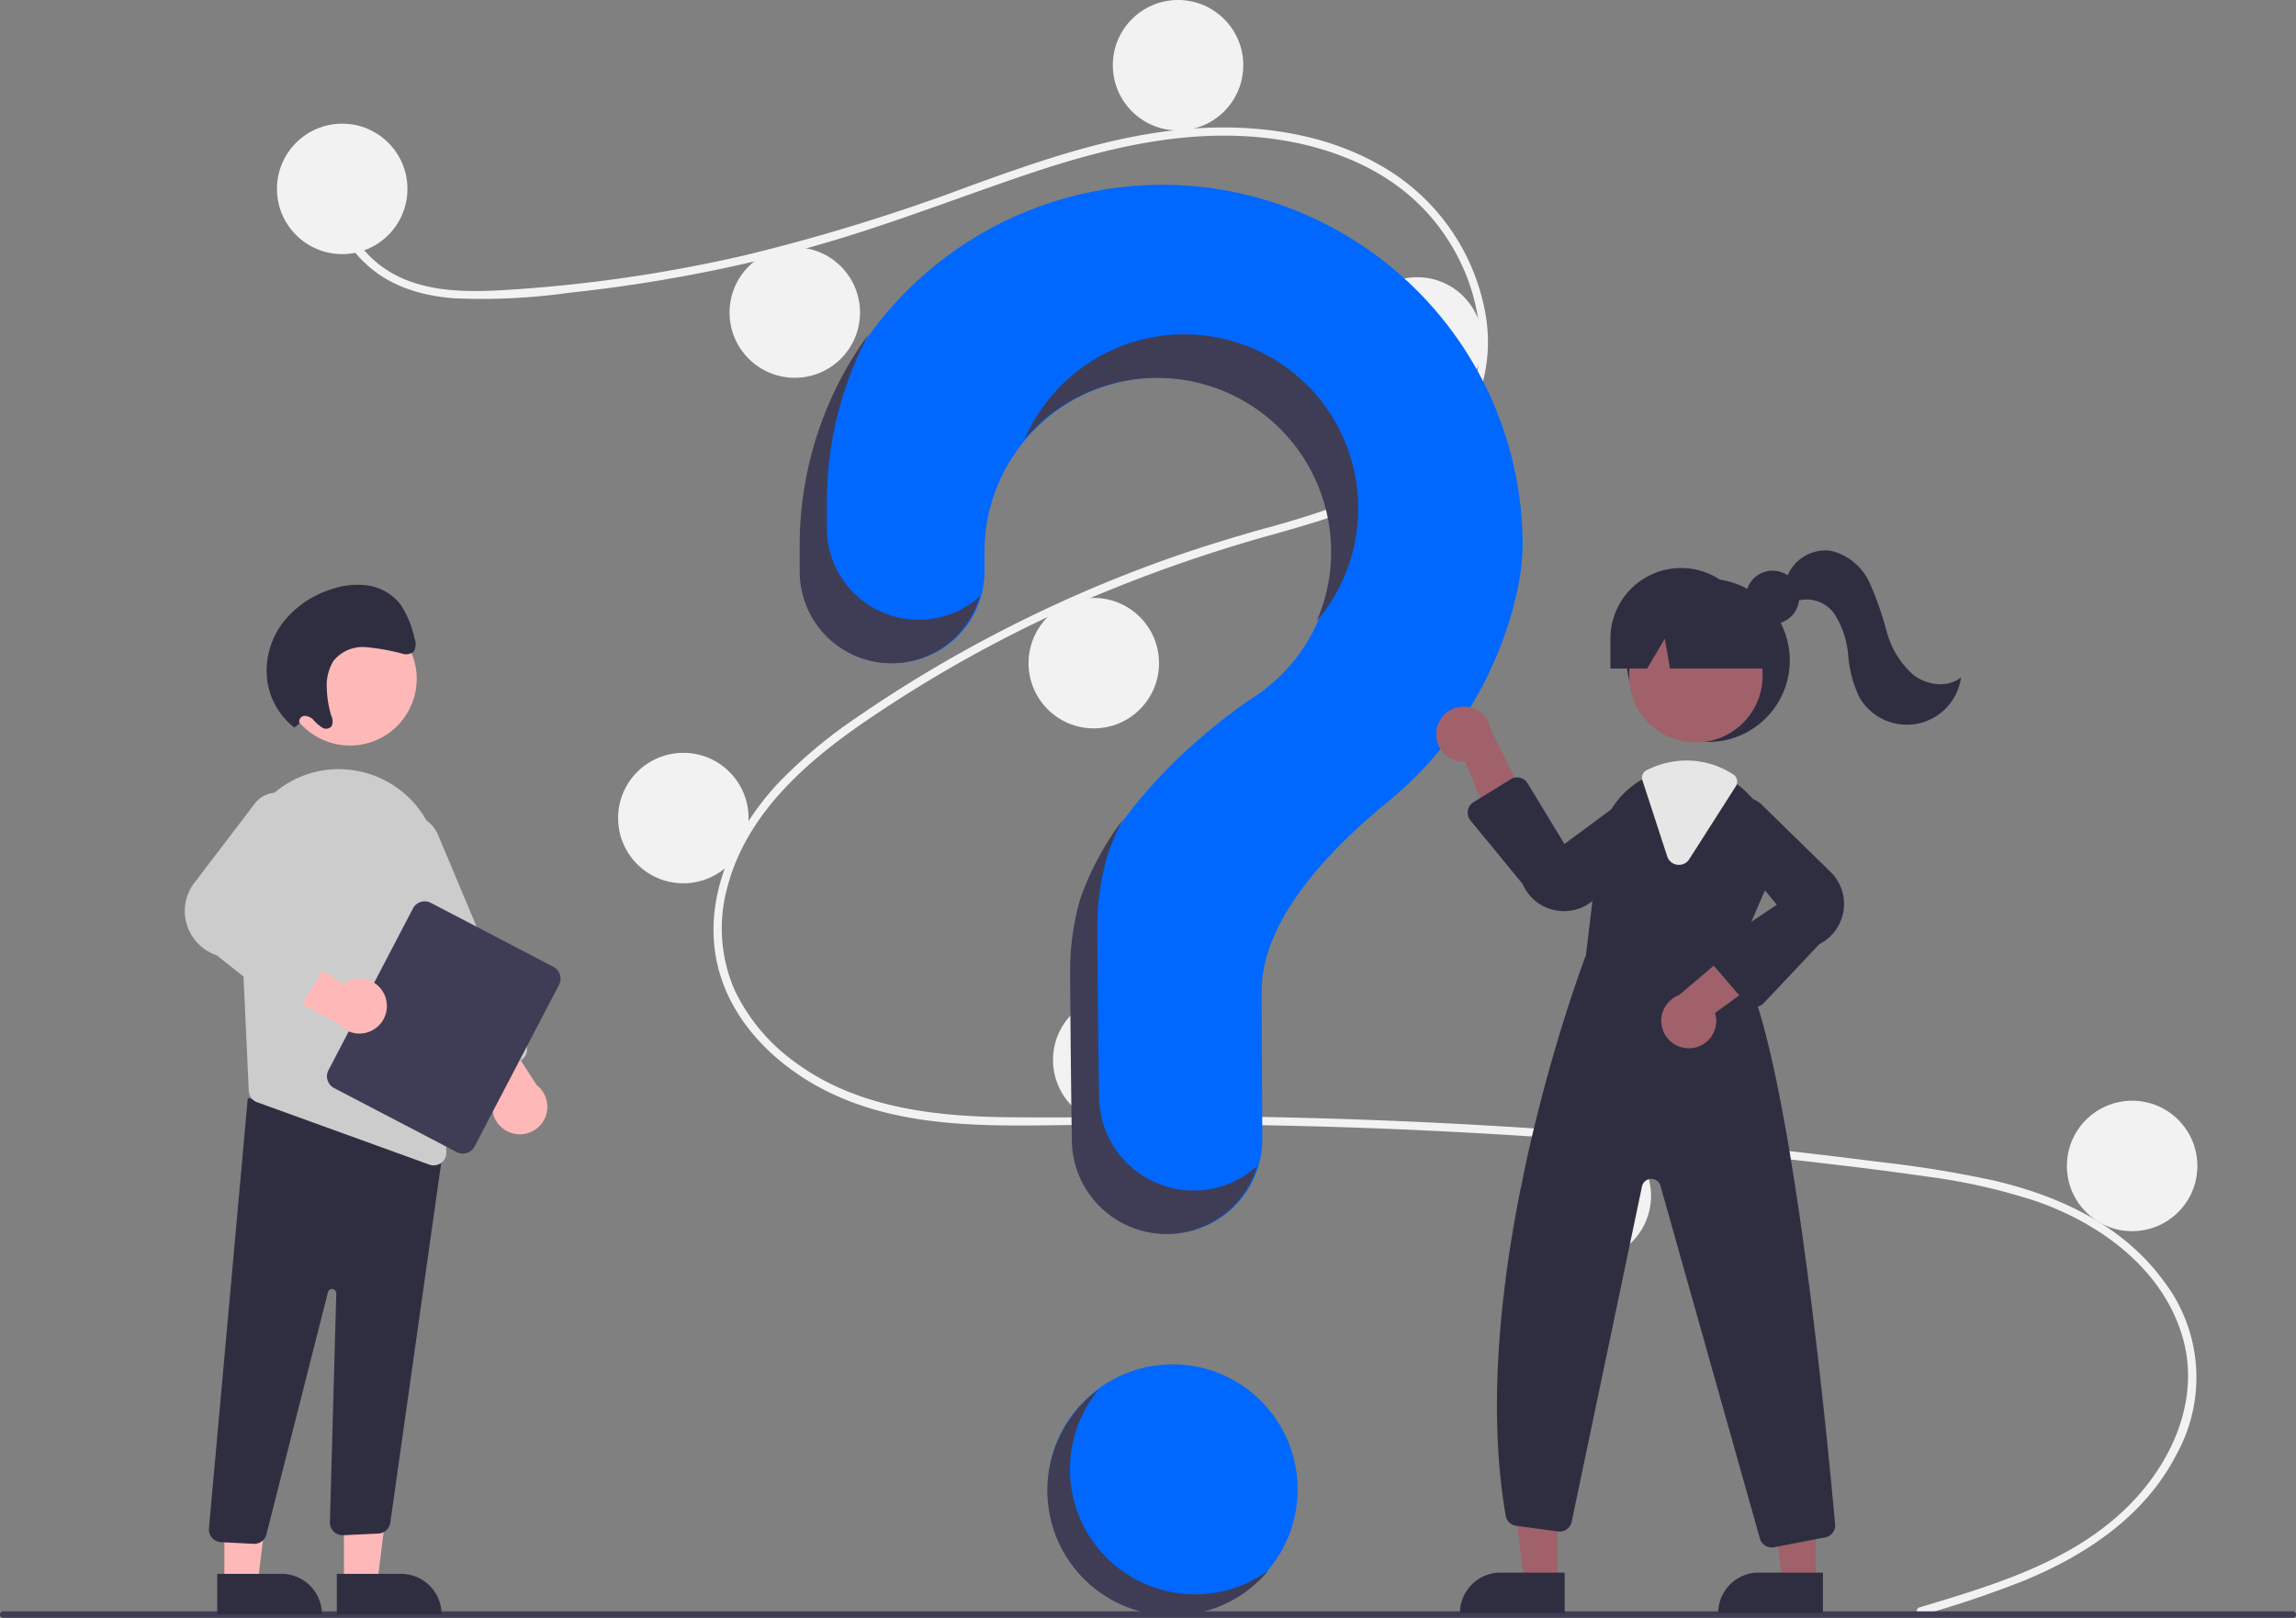 <svg id="undraw_Questions_re_1fy7" xmlns="http://www.w3.org/2000/svg" width="277.472" height="195.54" viewBox="0 0 277.472 195.54">
  <rect x="0" y="0" width="277.472" height="195.54" fill="#808080" stroke="none"/>
  <circle id="Ellipse_881" data-name="Ellipse 881" cx="15.111" cy="15.111" r="15.111" transform="translate(126.6 164.905)" fill="#0068ff"/>
  <path id="Path_61359" data-name="Path 61359" d="M492.68,378.137c8.454-2.539,17.441-5.186,24.145-11.222,5.991-5.393,10.036-13.629,7.554-21.717-2.477-8.072-9.9-13.454-17.555-16.131a72.029,72.029,0,0,0-13.433-3.022c-4.939-.719-9.9-1.309-14.858-1.876q-30.115-3.444-60.458-4.208c-9.981-.251-19.961-.245-29.943-.1-8.915.129-18.3.126-26.575-3.663-6.431-2.947-12.269-8.307-14.061-15.352-2.069-8.132,1.747-16.413,7.22-22.3a58.46,58.46,0,0,1,9.735-8.12c3.774-2.606,7.679-5.028,11.668-7.289a162.492,162.492,0,0,1,24.561-11.323c4.187-1.522,8.436-2.836,12.722-4.048a108.853,108.853,0,0,0,10.747-3.442c6.762-2.695,13.193-7.26,14.912-14.743,1.629-7.093-1.118-14.792-5.934-20.061-5.572-6.1-13.974-8.768-22.029-9.2-9.043-.485-17.878,1.778-26.377,4.65-9.065,3.064-17.935,6.586-27.192,9.068a182.959,182.959,0,0,1-27.986,5.2,75.917,75.917,0,0,1-14.045.672c-3.9-.316-7.78-1.463-10.654-4.231a10.537,10.537,0,0,1-3.428-9.077c.092-.625,1.041-.359.95.262-.614,4.19,2.234,8.051,5.743,10.029,4.056,2.286,8.992,2.289,13.508,2.027a176.677,176.677,0,0,0,29.077-4.2,233.673,233.673,0,0,0,27.5-8.488c8.592-3.111,17.376-6.148,26.556-6.822,7.965-.585,16.343.576,23.282,4.738A25.756,25.756,0,0,1,440.039,220.9a19.426,19.426,0,0,1-5.716,18.5c-5.362,4.943-12.713,7.056-19.564,9a179.241,179.241,0,0,0-25.423,9.1,159.6,159.6,0,0,0-23.914,13.445c-7.308,4.994-14.52,11.277-16.831,20.186a18.6,18.6,0,0,0,.924,12.471,22.791,22.791,0,0,0,7.313,8.678c7.332,5.4,16.573,6.5,25.43,6.613,9.947.124,19.895-.212,29.845-.049q30.418.5,60.712,3.7,7.591.8,15.163,1.776a137.107,137.107,0,0,1,13.56,2.2c7.937,1.842,15.661,5.385,20.594,12.114a19.157,19.157,0,0,1,1.632,20.947c-3.788,7.454-10.884,12.195-18.42,15.309a130.687,130.687,0,0,1-12.4,4.187.493.493,0,0,1-.262-.95Z" transform="translate(-260.697 -183.86)" fill="#f2f2f2"/>
  <circle id="Ellipse_882" data-name="Ellipse 882" cx="7.884" cy="7.884" r="7.884" transform="translate(33.471 14.947)" fill="#f2f2f2"/>
  <circle id="Ellipse_883" data-name="Ellipse 883" cx="7.884" cy="7.884" r="7.884" transform="translate(88.166 29.893)" fill="#f2f2f2"/>
  <circle id="Ellipse_884" data-name="Ellipse 884" cx="7.884" cy="7.884" r="7.884" transform="translate(134.484)" fill="#f2f2f2"/>
  <circle id="Ellipse_885" data-name="Ellipse 885" cx="7.884" cy="7.884" r="7.884" transform="translate(163.391 33.506)" fill="#f2f2f2"/>
  <circle id="Ellipse_886" data-name="Ellipse 886" cx="7.884" cy="7.884" r="7.884" transform="translate(124.3 72.269)" fill="#f2f2f2"/>
  <circle id="Ellipse_887" data-name="Ellipse 887" cx="7.884" cy="7.884" r="7.884" transform="translate(74.697 90.993)" fill="#f2f2f2"/>
  <circle id="Ellipse_888" data-name="Ellipse 888" cx="7.884" cy="7.884" r="7.884" transform="translate(127.257 120.229)" fill="#f2f2f2"/>
  <circle id="Ellipse_889" data-name="Ellipse 889" cx="7.884" cy="7.884" r="7.884" transform="translate(183.758 136.654)" fill="#f2f2f2"/>
  <circle id="Ellipse_890" data-name="Ellipse 890" cx="7.884" cy="7.884" r="7.884" transform="translate(249.785 133.04)" fill="#f2f2f2"/>
  <path id="Path_61360" data-name="Path 61360" d="M515.63,220.371a43.728,43.728,0,0,0-43.288,42.972c0,.218,0,1.751,0,3.756a11.086,11.086,0,0,0,11.084,11.085h0a11.092,11.092,0,0,0,11.09-11.1c0-1.366,0-2.31,0-2.368a21.024,21.024,0,1,1,32.363,17.7l0,0s-15.777,10.157-20.587,24.09h0a30.877,30.877,0,0,0-1.272,8.793c0,1.224.072,11.931.211,20.622a11.427,11.427,0,0,0,11.428,11.242h0a11.43,11.43,0,0,0,11.43-11.5c-.048-7.959-.074-17.227-.074-17.9,0-8.556,8.253-17.08,15.033-22.639a45.6,45.6,0,0,0,15.681-24.965,28.5,28.5,0,0,0,.821-6.187,43.608,43.608,0,0,0-43.923-43.606Z" transform="translate(-375.538 -198.032)" fill="#0068ff"/>
  <path id="Path_61361" data-name="Path 61361" d="M454.744,746.032H178.053a.391.391,0,1,1,0-.782H454.743a.391.391,0,1,1,0,.782Z" transform="translate(-177.662 -550.491)" fill="#3f3d56"/>
  <circle id="Ellipse_891" data-name="Ellipse 891" cx="9.855" cy="9.855" r="9.855" transform="translate(196.588 69.968)" fill="#2f2e41"/>
  <path id="Path_61362" data-name="Path 61362" d="M560.863,550.375h-4.027l-1.916-15.534h5.944Z" transform="translate(-372.632 -359.148)" fill="#a0616a"/>
  <path id="Path_61363" data-name="Path 61363" d="M542,578.626h7.767v4.89H537.109a4.89,4.89,0,0,1,4.89-4.89Z" transform="translate(-360.671 -388.55)" fill="#2f2e41"/>
  <path id="Path_61364" data-name="Path 61364" d="M655.863,550.375h-4.027l-1.916-15.534h5.944Z" transform="translate(-436.424 -359.148)" fill="#a0616a"/>
  <path id="Path_61365" data-name="Path 61365" d="M637,578.626h7.767v4.89H632.109A4.89,4.89,0,0,1,637,578.626Z" transform="translate(-424.464 -388.55)" fill="#2f2e41"/>
  <circle id="Ellipse_892" data-name="Ellipse 892" cx="8.068" cy="8.068" r="8.068" transform="translate(196.877 73.599)" fill="#a0616a"/>
  <path id="Path_61366" data-name="Path 61366" d="M757.223,457.709l3.61-8.294a10.309,10.309,0,0,0-2.283-11.694,10.49,10.49,0,0,0-1.009-.877,10.163,10.163,0,0,0-6.238-2.158,10.571,10.571,0,0,0-4.4.979c-.118.053-.233.108-.352.164-.227.108-.45.227-.667.348a10.406,10.406,0,0,0-5.157,7.844l-1.593,13.35c-.4,1.048-14.7,38.891-9.7,67.782a1.467,1.467,0,0,0,1.255,1.206l5.069.69a1.477,1.477,0,0,0,1.646-1.16l8.5-40.54a1.151,1.151,0,0,1,2.234-.076l12.016,42.632a1.469,1.469,0,0,0,1.416,1.078,1.681,1.681,0,0,0,.286-.026l6.192-1.192a1.469,1.469,0,0,0,1.193-1.58C768.336,516.037,763.5,465.209,757.223,457.709Z" transform="translate(-547.469 -341.946)" fill="#2f2e41"/>
  <path id="Path_61367" data-name="Path 61367" d="M706.056,415.373a3.3,3.3,0,0,0,3.48,3.68l4.51,10.838,3.411-5.057-4.806-9.516a3.321,3.321,0,0,0-6.6.055Z" transform="translate(-532.467 -326.992)" fill="#a0616a"/>
  <path id="Path_61368" data-name="Path 61368" d="M792.551,510.824a3.3,3.3,0,0,0,2.768-4.242l9.489-6.911-5.713-2.139-8.135,6.891a3.321,3.321,0,0,0,1.591,6.4Z" transform="translate(-588.053 -384.148)" fill="#a0616a"/>
  <path id="Path_61369" data-name="Path 61369" d="M729.263,454.559a5.605,5.605,0,0,1-1.083-.107,5.356,5.356,0,0,1-3.925-3.159l-6.318-7.7a1.478,1.478,0,0,1,.365-2.195l4.5-2.783a1.478,1.478,0,0,1,2.042.49l4.453,7.337,8.528-6.3a3.193,3.193,0,0,1,3.715,5.112l-8.512,7.765A5.339,5.339,0,0,1,729.263,454.559Z" transform="translate(-540.234 -344.434)" fill="#2f2e41"/>
  <path id="Path_61370" data-name="Path 61370" d="M812.061,471.07h-.035a1.481,1.481,0,0,1-1.088-.516l-4-4.662a1.478,1.478,0,0,1,.3-2.192l7.484-4.989-6.78-8.151a3.193,3.193,0,0,1,4.891-4l8.24,8.052a5.428,5.428,0,0,1-1.207,8.85l-6.735,7.146a1.481,1.481,0,0,1-1.076.464Z" transform="translate(-599.987 -349.358)" fill="#2f2e41"/>
  <path id="Path_61371" data-name="Path 61371" d="M786.184,444.8a1.525,1.525,0,0,1-.191-.012,1.465,1.465,0,0,1-1.219-1.008l-3-9.207a1.013,1.013,0,0,1,.524-1.224l.1-.046c.088-.042.176-.084.265-.123a10.7,10.7,0,0,1,4.469-.993,10.29,10.29,0,0,1,5.637,1.694,1.028,1.028,0,0,1,.3,1.411l-5.634,8.826a1.463,1.463,0,0,1-1.241.683Z" transform="translate(-583.29 -340.267)" fill="#e6e6e6"/>
  <circle id="Ellipse_893" data-name="Ellipse 893" cx="3.225" cy="3.225" r="3.225" transform="translate(210.987 68.974)" fill="#2f2e41"/>
  <path id="Path_61372" data-name="Path 61372" d="M778.652,361.365h0a8.541,8.541,0,0,0-8.541,8.541v3.613h4.444l2.126-3.613.638,3.613h13.488l-3.614-3.613a8.541,8.541,0,0,0-8.541-8.541Z" transform="translate(-575.495 -292.711)" fill="#2f2e41"/>
  <path id="Path_61373" data-name="Path 61373" d="M834.809,358.356a4.977,4.977,0,0,1,5.414-3.415,6.9,6.9,0,0,1,4.648,3.84,37.825,37.825,0,0,1,2.066,5.889,10.667,10.667,0,0,0,3.217,5.251c1.643,1.281,4.164,1.629,5.778.311a6.609,6.609,0,0,1-12.311,2.359,14.293,14.293,0,0,1-1.324-5.01,10.949,10.949,0,0,0-1.6-4.908,4.059,4.059,0,0,0-4.534-1.688Z" transform="translate(-618.94 -288.366)" fill="#2f2e41"/>
  <path id="Path_61374" data-name="Path 61374" d="M486.235,309.84h0a11.086,11.086,0,0,1-11.085-11.084c0-2.006,0-3.539,0-3.757a43.2,43.2,0,0,1,5.045-19.68,43.3,43.3,0,0,0-8.33,24.936c0,.218,0,1.751,0,3.756A11.086,11.086,0,0,0,482.949,315.1h0a11.094,11.094,0,0,0,10.672-8.078A11.045,11.045,0,0,1,486.235,309.84Z" transform="translate(-375.221 -234.931)" fill="#3f3d56"/>
  <path id="Path_61375" data-name="Path 61375" d="M571.653,280.685a21.025,21.025,0,0,1,18.284,29.372,21.023,21.023,0,1,0-35.289-22A20.981,20.981,0,0,1,571.653,280.685Z" transform="translate(-430.81 -234.988)" fill="#3f3d56"/>
  <path id="Path_61376" data-name="Path 61376" d="M586.289,498.767h0a11.428,11.428,0,0,1-11.428-11.244c-.139-8.688-.211-19.4-.211-20.62a30.88,30.88,0,0,1,1.272-8.793h0a31.219,31.219,0,0,1,1.8-4.172,36.151,36.151,0,0,0-5.09,9.428h0a30.88,30.88,0,0,0-1.272,8.793c0,1.224.072,11.931.211,20.622A11.427,11.427,0,0,0,583,504.023h0a11.432,11.432,0,0,0,10.972-8.226A11.386,11.386,0,0,1,586.289,498.767Z" transform="translate(-442.035 -354.873)" fill="#3f3d56"/>
  <path id="Path_61377" data-name="Path 61377" d="M126.539,550.83h4.027l1.916-15.534h-5.944Z" transform="translate(-84.971 -359.454)" fill="#ffb8b8"/>
  <path id="Path_61378" data-name="Path 61378" d="M0,0H12.657V4.89H4.89A4.89,4.89,0,0,1,0,0Z" transform="translate(53.361 195.116) rotate(179.997)" fill="#2f2e41"/>
  <path id="Path_61379" data-name="Path 61379" d="M82.539,550.83h4.027L88.482,535.3H82.538Z" transform="translate(-55.425 -359.454)" fill="#ffb8b8"/>
  <path id="Path_61380" data-name="Path 61380" d="M0,0H12.657V4.89H4.89A4.89,4.89,0,0,1,0,0Z" transform="translate(38.907 195.116) rotate(179.997)" fill="#2f2e41"/>
  <path id="Path_61381" data-name="Path 61381" d="M259.9,610.242l-3.934-.207a1.535,1.535,0,0,1-1.451-1.632l4.7-52.055,21.651,5.842,2.086-.569L276.433,607.7A1.543,1.543,0,0,1,275,609l-4.241.2a1.535,1.535,0,0,1-1.62-1.575l.768-27.658a.512.512,0,0,0-1.013-.118l-7.41,29.174a1.526,1.526,0,0,1-1.5,1.224Z" transform="translate(-229.268 -423.643)" fill="#2f2e41"/>
  <circle id="Ellipse_894" data-name="Ellipse 894" cx="8.068" cy="8.068" r="8.068" transform="translate(34.223 73.976)" fill="#ffb8b8"/>
  <path id="Path_61382" data-name="Path 61382" d="M265.483,448.156l.887,19.141.321,6.964a1.525,1.525,0,0,0,1.01,1.372l20.806,7.537a1.469,1.469,0,0,0,.525.092,1.525,1.525,0,0,0,1.532-1.573l-.853-34.416a12.131,12.131,0,0,0-10.1-11.72c-.2-.031-.406-.061-.611-.089a11.908,11.908,0,0,0-9.581,3.1,12.232,12.232,0,0,0-3.937,9.591Z" transform="translate(-236.625 -342.408)" fill="#ccc"/>
  <path id="Path_61383" data-name="Path 61383" d="M347.827,539.072a3.306,3.306,0,0,1-1.764-5l-7.055-9.382,6.088-.377,5.767,8.967a3.321,3.321,0,0,1-3.036,5.794Z" transform="translate(-286.007 -402.13)" fill="#ffb8b8"/>
  <path id="Path_61384" data-name="Path 61384" d="M326.664,483.779a1.525,1.525,0,0,1-.835-.827L315.2,457.627a4.094,4.094,0,1,1,7.55-3.169l10.629,25.325a1.537,1.537,0,0,1-.821,2.01l-4.719,1.98a1.525,1.525,0,0,1-1.175.006Z" transform="translate(-269.804 -353.537)" fill="#ccc"/>
  <path id="Path_61385" data-name="Path 61385" d="M298.137,504.414l10.209-19.548a1.6,1.6,0,0,1,2.16-.678l14.819,7.739a1.6,1.6,0,0,1,.678,2.16l-10.209,19.548a1.6,1.6,0,0,1-2.16.678l-14.819-7.739A1.6,1.6,0,0,1,298.137,504.414Z" transform="translate(-258.44 -375.065)" fill="#3f3d56"/>
  <path id="Path_61386" data-name="Path 61386" d="M288.9,502.683a3.306,3.306,0,0,0-5.1-1.465l-9.782-6.489-.017,6.1,9.292,5.227a3.321,3.321,0,0,0,5.6-3.373Z" transform="translate(-242.357 -382.265)" fill="#ffb8b8"/>
  <path id="Path_61387" data-name="Path 61387" d="M257.5,470.02l-7.995-6.333a5.638,5.638,0,0,1-2.57-8.914l7.259-9.513a3.316,3.316,0,0,1,5.627,3.378l-5.743,9.395,8.44,4a1.535,1.535,0,0,1,.64,2.207l-3.407,5.392a1.538,1.538,0,0,1-1.04.693l-.025,0A1.542,1.542,0,0,1,257.5,470.02Z" transform="translate(-223.326 -348.23)" fill="#ccc"/>
  <path id="Path_61388" data-name="Path 61388" d="M279.736,384.3a.7.7,0,0,1,.61-.926,1.62,1.62,0,0,1,1.142.563,4.541,4.541,0,0,0,1.009.866.868.868,0,0,0,1.142-.206,1.589,1.589,0,0,0-.061-1.233,12.125,12.125,0,0,1-.535-3.209,5.651,5.651,0,0,1,.808-3.432,4.541,4.541,0,0,1,3.891-1.654,26.151,26.151,0,0,1,4.371.774,1.468,1.468,0,0,0,1.429-.24,1.842,1.842,0,0,0,.074-1.644,11.416,11.416,0,0,0-1.73-4.123,6.208,6.208,0,0,0-3.962-2.23,9.507,9.507,0,0,0-4.422.5,11.857,11.857,0,0,0-5.809,4.047,9.6,9.6,0,0,0-1.832,7.1,8.76,8.76,0,0,0,3.247,5.537Z" transform="translate(-243.542 -296.852)" fill="#2f2e41"/>
  <path id="Path_61389" data-name="Path 61389" d="M574.782,687.144a15.109,15.109,0,0,1-5.607-23.484,15.11,15.11,0,1,0,20.554,21.833A15.1,15.1,0,0,1,574.782,687.144Z" transform="translate(-436.401 -495.704)" fill="#3f3d56"/>
</svg>

